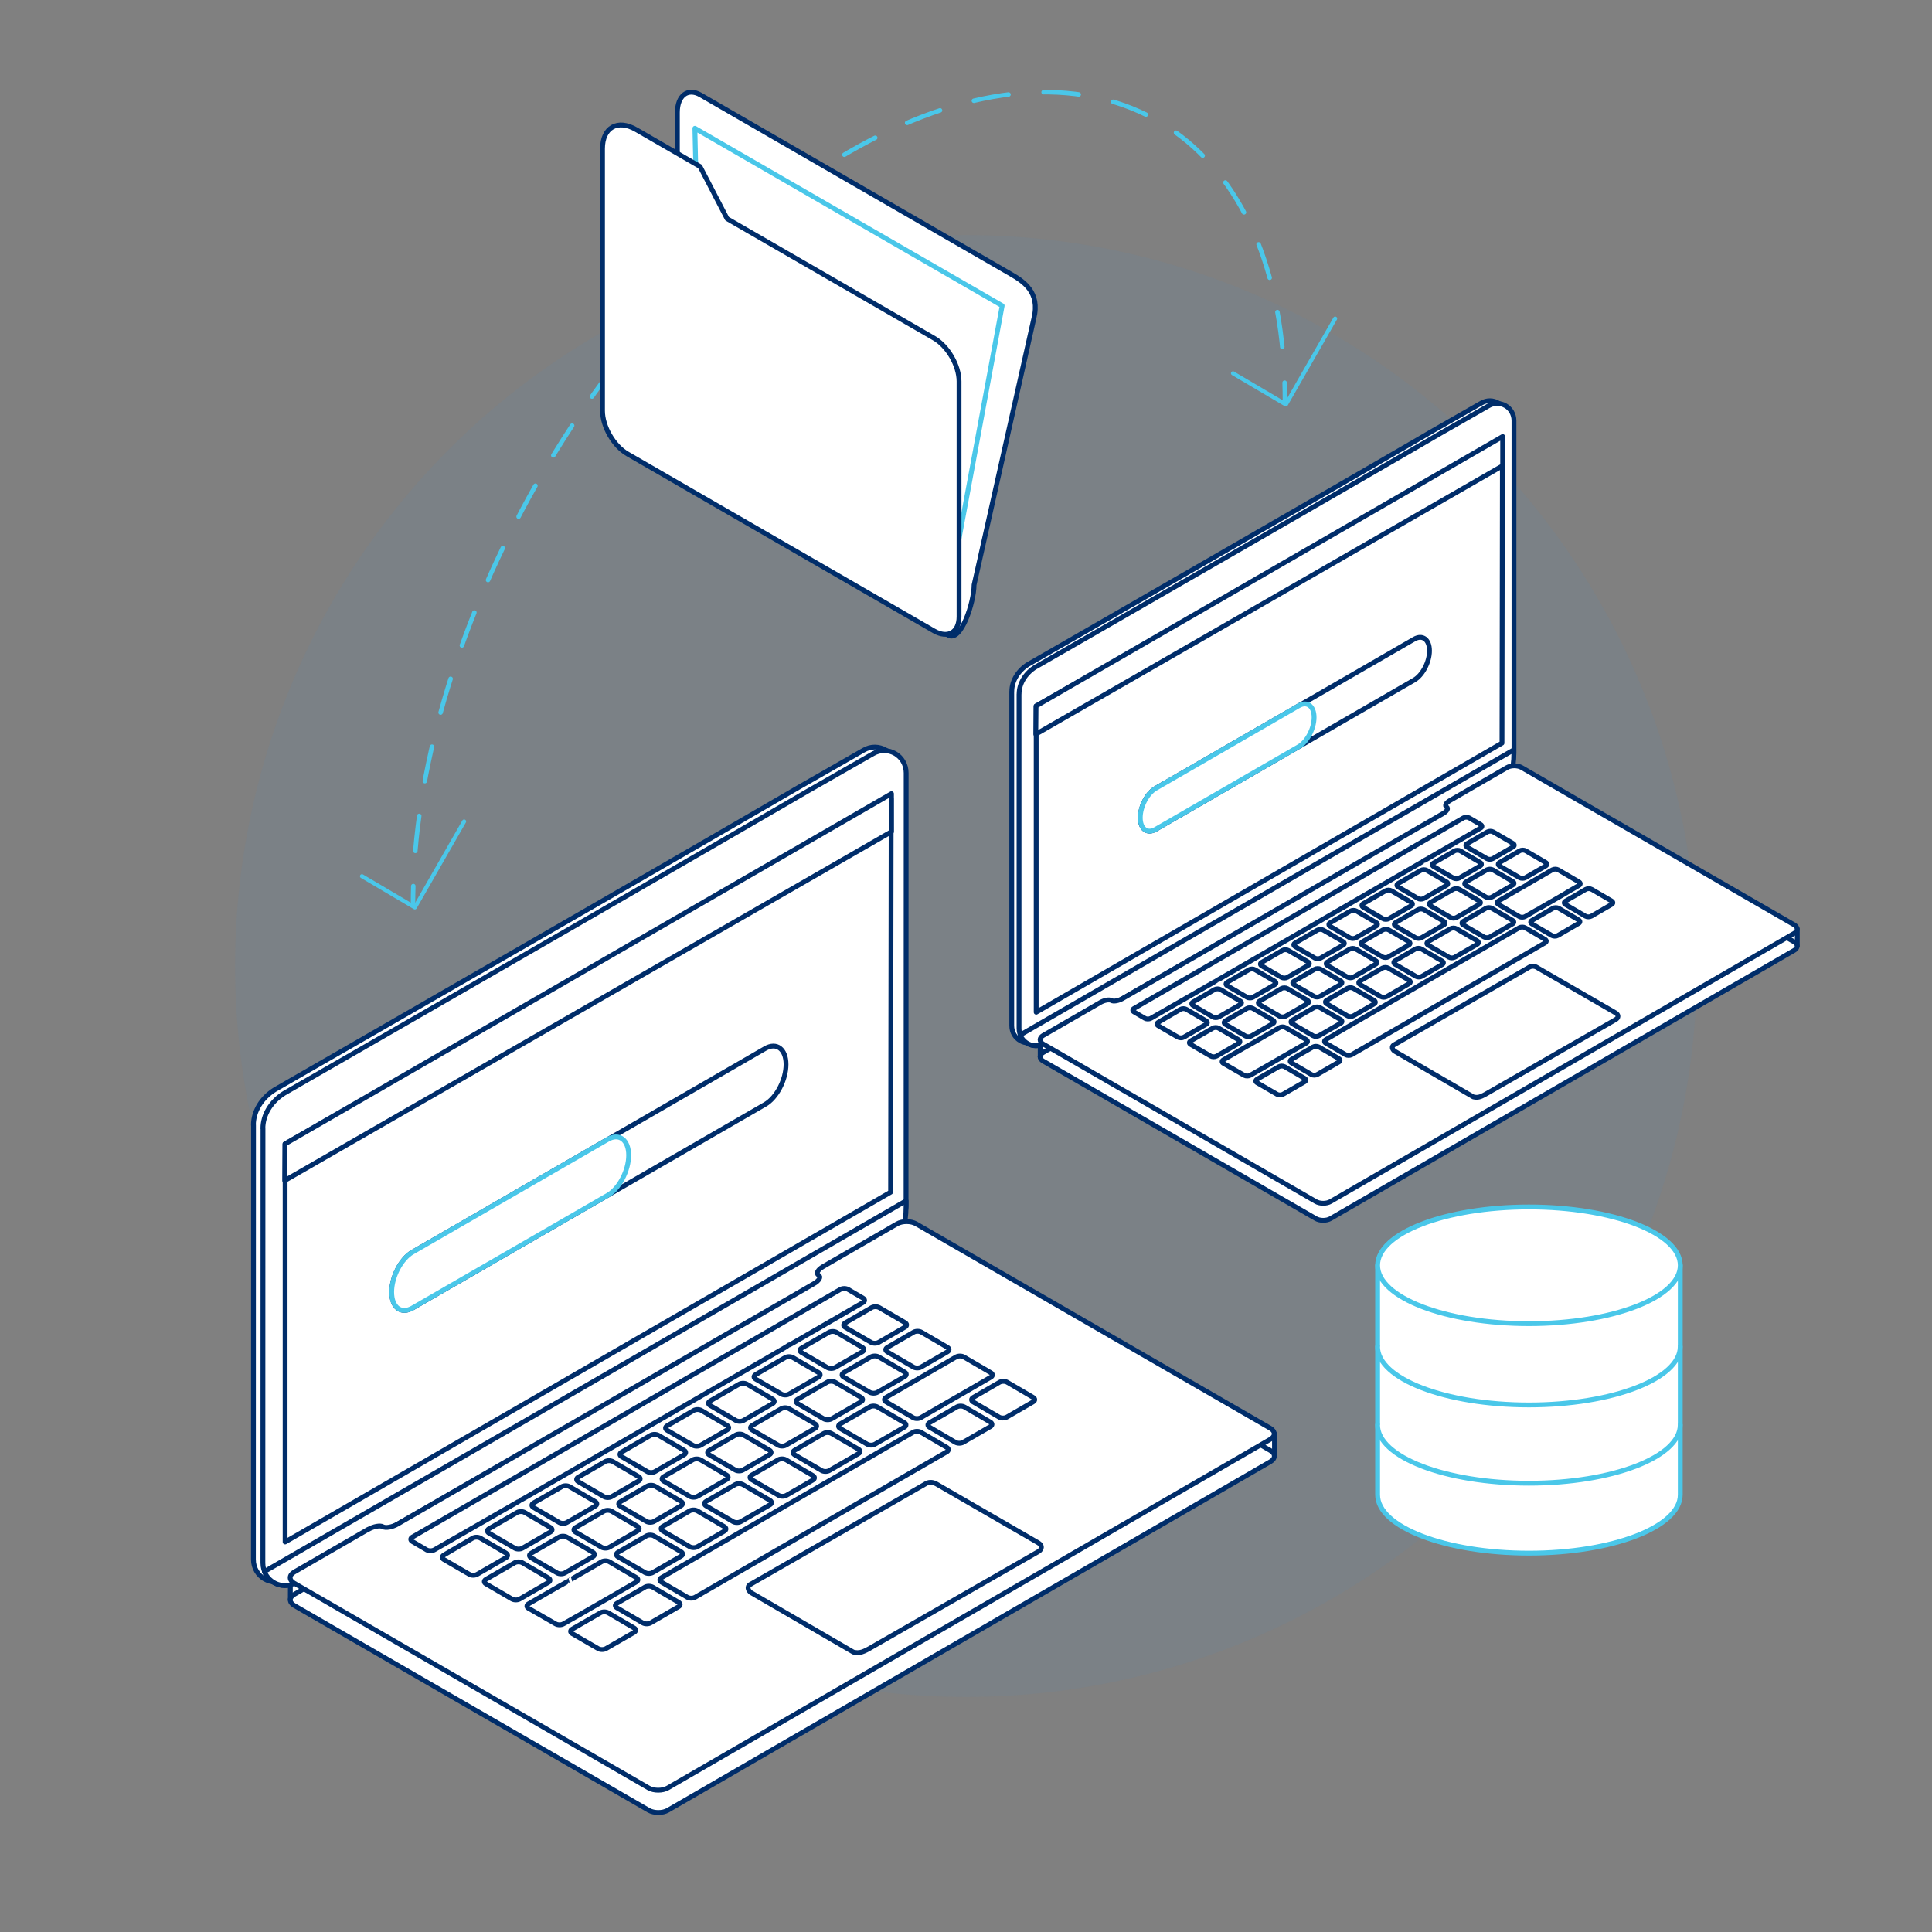 <?xml version="1.0" encoding="UTF-8"?><svg id="Layer_1" xmlns="http://www.w3.org/2000/svg" viewBox="0 0 400 400"><rect x="0" y="0" width="400" height="400" fill="#808080" stroke="none"/><defs><style>.cls-1{fill:#2195f2;opacity:.05;}.cls-2,.cls-3,.cls-4,.cls-5,.cls-6,.cls-7{stroke-linecap:round;stroke-linejoin:round;}.cls-2,.cls-3,.cls-8{fill:#fff;}.cls-2,.cls-5,.cls-6,.cls-7{stroke:#4ac7e9;}.cls-3,.cls-4{stroke:#002d6a;}.cls-4,.cls-5,.cls-6,.cls-7{fill:none;}.cls-5,.cls-6{stroke-width:.93px;}.cls-6{stroke-dasharray:0 0 7.29 7.29;}.cls-7{stroke-width:.84px;}</style></defs><circle class="cls-1" cx="200" cy="200" r="151.33"/><path class="cls-3" d="m52.47,232.92c0-2.85,1.68-5.6,4.4-7.3.03-.02.07-.04.1-.06,1.04-.6,2.08-1.2,3.12-1.8,2.32-1.34,4.64-2.67,6.97-4.01,3.36-1.93,6.72-3.87,10.08-5.8,4.15-2.39,8.3-4.78,12.45-7.17,4.7-2.7,9.39-5.41,14.09-8.12,5-2.88,9.99-5.76,14.99-8.64,5.05-2.91,10.1-5.83,15.15-8.75,4.86-2.81,9.72-5.62,14.58-8.43,4.42-2.56,8.85-5.12,13.27-7.69,1.22-.71,2.44-1.42,3.66-2.13h0s.14-.08.14-.08c.15-.08.29-.17.44-.25h0s12.89-7.37,12.89-7.37c3.04-1.8,6.85.38,6.85,3.99l-.02,89.4c0,2.84-1.67,5.57-4.37,7.26-.03.02-.07.04-.1.06-1.03.59-2.07,1.19-3.1,1.78-2.31,1.33-4.62,2.66-6.92,3.98-1.74,1-3.48,2.01-5.23,3.01v.97s-106.55,61.11-106.55,61.11c-3.06,1.81-6.89-.38-6.89-4.01l.02-89.96Z"/><path class="cls-8" d="m54.43,233.65c0-2.85,1.68-5.6,4.4-7.3.03-.02.07-.04.1-.06,1.04-.6,2.08-1.2,3.12-1.8,2.32-1.34,4.64-2.67,6.97-4.01,3.36-1.93,6.72-3.87,10.08-5.8,4.15-2.39,8.3-4.78,12.45-7.17,4.7-2.7,9.39-5.41,14.09-8.12,5-2.88,9.99-5.76,14.99-8.64,5.05-2.91,10.1-5.83,15.15-8.75,4.86-2.81,9.72-5.62,14.58-8.43,4.42-2.56,8.85-5.12,13.27-7.69,1.22-.71,2.44-1.42,3.66-2.13h0s.14-.08.14-.08c.15-.08.29-.17.44-.25h0s12.89-7.37,12.89-7.37c3.04-1.8,6.85.38,6.85,3.99l-.02,89.4c0,2.84-1.67,5.57-4.37,7.26-.03.02-.07.04-.1.06-1.03.59-2.07,1.19-3.1,1.78-2.31,1.33-4.62,2.66-6.92,3.98-1.74,1-3.48,2.01-5.23,3.01v.97s-106.55,61.11-106.55,61.11c-3.06,1.81-6.89-.38-6.89-4.01l.02-89.96Z"/><path class="cls-4" d="m54.43,233.65c0-2.85,1.68-5.6,4.4-7.3.03-.02.07-.04.1-.06,1.04-.6,2.08-1.2,3.12-1.8,2.32-1.34,4.64-2.67,6.97-4.01,3.36-1.93,6.72-3.87,10.08-5.8,4.15-2.39,8.3-4.78,12.45-7.17,4.7-2.7,9.39-5.41,14.09-8.12,5-2.88,9.99-5.76,14.99-8.64,5.05-2.91,10.1-5.83,15.15-8.75,4.86-2.81,9.72-5.62,14.58-8.43,4.42-2.56,8.85-5.12,13.27-7.69,1.22-.71,2.44-1.42,3.66-2.13h0s.14-.08.14-.08c.15-.08.29-.17.44-.25h0s12.89-7.37,12.89-7.37c3.04-1.8,6.85.38,6.85,3.99l-.02,89.4c0,2.84-1.67,5.57-4.37,7.26-.03.02-.07.04-.1.06-1.03.59-2.07,1.19-3.1,1.78-2.31,1.33-4.62,2.66-6.92,3.98-1.74,1-3.48,2.01-5.23,3.01v.97s-106.55,61.11-106.55,61.11c-3.06,1.81-6.89-.38-6.89-4.01l.02-89.96Z"/><polygon class="cls-8" points="60.11 331.23 60.12 326.56 64.79 328.13 63.06 330.83 60.11 331.23"/><polygon class="cls-4" points="60.11 331.23 60.12 326.56 64.79 328.13 63.06 330.83 60.11 331.23"/><polygon class="cls-3" points="263.87 301.42 263.87 296.83 259.27 296.83 261.57 302.34 263.87 301.42"/><polygon class="cls-8" points="184.39 246.83 184.51 165.38 59.03 236.84 59.03 319.25 184.39 246.83"/><polygon class="cls-4" points="184.39 246.83 184.51 165.38 59.03 236.84 59.03 319.25 184.39 246.83"/><path class="cls-3" d="m185.29,256.51l-123.99,71.11c-2.53,1.5-5.57.26-6.56-2.25l132.85-76.75v1.21c0,3.84-.87,5.81-2.29,6.68Z"/><polygon class="cls-3" points="58.99 236.84 184.57 164.32 184.58 172.19 58.94 244.43 58.99 236.84"/><path class="cls-8" d="m263.02,300.32c1.09.63,1.09,1.67,0,2.3l-124.74,72.17c-1.09.63-2.88.63-3.98,0l-73.38-42.39c-1.09-.63-1.09-1.67,0-2.3l124.81-72.09c1.09-.63,2.89-.63,3.98,0l73.31,42.31Z"/><path class="cls-4" d="m263.02,300.32c1.09.63,1.09,1.67,0,2.3l-124.74,72.17c-1.09.63-2.88.63-3.98,0l-73.38-42.39c-1.09-.63-1.09-1.67,0-2.3l124.81-72.09c1.09-.63,2.89-.63,3.98,0l73.31,42.31Z"/><path class="cls-8" d="m76.25,316.64c1.09-.63,2.46-.88,3.03-.55s1.94.08,3.03-.55l86.22-49.78c1.09-.63,1.52-1.42.94-1.76s-.16-1.13.93-1.76l15.31-8.85c1.09-.63,2.89-.63,3.98,0l73.31,42.31c1.09.63,1.09,1.67,0,2.3l-124.74,72.17c-1.09.63-2.88.63-3.98,0l-73.38-42.39c-1.09-.63-1.09-1.67,0-2.3l15.34-8.86Z"/><path class="cls-4" d="m76.25,316.64c1.09-.63,2.46-.88,3.03-.55s1.94.08,3.03-.55l86.22-49.78c1.09-.63,1.52-1.42.94-1.76s-.16-1.13.93-1.76l15.31-8.85c1.09-.63,2.89-.63,3.98,0l73.31,42.31c1.09.63,1.09,1.67,0,2.3l-124.74,72.17c-1.09.63-2.88.63-3.98,0l-73.38-42.39c-1.09-.63-1.09-1.67,0-2.3l15.34-8.86Z"/><path class="cls-3" d="m193.81,307.2l21.15,12.22c.87.51.87,1.32,0,1.83l-35.13,20.15c-1.38.76-2.09.9-3.15.65l-21.23-12.34c-.62-.49-.8-1.22-.2-1.62l36.32-20.85c.52-.38,1.43-.51,2.24-.03Z"/><path class="cls-8" d="m178.27,289.31c.44.25.44.67,0,.92l-6.12,3.53c-.44.25-1.15.25-1.59,0l-5.4-3.15c-.44-.25-.44-.67,0-.92l6.12-3.53c.44-.25,1.15-.25,1.59,0l5.4,3.15Z"/><path class="cls-4" d="m178.27,289.31c.44.25.44.67,0,.92l-6.12,3.53c-.44.25-1.15.25-1.59,0l-5.4-3.15c-.44-.25-.44-.67,0-.92l6.12-3.53c.44-.25,1.15-.25,1.59,0l5.4,3.15Z"/><path class="cls-8" d="m187.31,284.08c.44.25.44.67,0,.92l-5.65,3.26c-.44.25-1.15.25-1.59,0l-5.4-3.15c-.44-.25-.44-.67,0-.92l5.65-3.26c.44-.25,1.15-.25,1.59,0l5.4,3.15Z"/><path class="cls-4" d="m187.31,284.08c.44.25.44.67,0,.92l-5.65,3.26c-.44.25-1.15.25-1.59,0l-5.4-3.15c-.44-.25-.44-.67,0-.92l5.65-3.26c.44-.25,1.15-.25,1.59,0l5.4,3.15Z"/><path class="cls-8" d="m183.71,279.89c-.44-.25-.44-.67,0-.92l5.46-3.16c.44-.25,1.15-.25,1.59,0l5.4,3.15c.44.25.44.67,0,.92l-5.46,3.16c-.44.25-1.15.25-1.59,0l-5.4-3.15Z"/><path class="cls-4" d="m183.71,279.89c-.44-.25-.44-.67,0-.92l5.46-3.16c.44-.25,1.15-.25,1.59,0l5.4,3.15c.44.25.44.67,0,.92l-5.46,3.16c-.44.25-1.15.25-1.59,0l-5.4-3.15Z"/><path class="cls-8" d="m168.75,294.8c.44.25.44.67,0,.92l-6.04,3.49c-.44.25-1.15.25-1.59,0l-5.4-3.15c-.44-.25-.44-.67,0-.92l6.04-3.49c.44-.25,1.15-.25,1.59,0l5.4,3.15Z"/><path class="cls-4" d="m168.75,294.8c.44.25.44.67,0,.92l-6.04,3.49c-.44.25-1.15.25-1.59,0l-5.4-3.15c-.44-.25-.44-.67,0-.92l6.04-3.49c.44-.25,1.15-.25,1.59,0l5.4,3.15Z"/><path class="cls-8" d="m159.32,300.25c.44.25.44.67,0,.92l-5.5,3.18c-.44.25-1.15.25-1.59,0l-5.4-3.15c-.44-.25-.44-.67,0-.92l5.5-3.18c.44-.25,1.15-.25,1.59,0l5.4,3.15Z"/><path class="cls-4" d="m159.32,300.25c.44.25.44.67,0,.92l-5.5,3.18c-.44.25-1.15.25-1.59,0l-5.4-3.15c-.44-.25-.44-.67,0-.92l5.5-3.18c.44-.25,1.15-.25,1.59,0l5.4,3.15Z"/><path class="cls-8" d="m198.09,291.3c.44-.25,1.15-.25,1.59,0l5.37,3.14c.44.25.44.67,0,.92l-5.65,3.26c-.44.25-1.15.25-1.59,0l-5.37-3.14c-.44-.25-.44-.67,0-.92l5.65-3.26Z"/><path class="cls-4" d="m198.09,291.3c.44-.25,1.15-.25,1.59,0l5.37,3.14c.44.25.44.67,0,.92l-5.65,3.26c-.44.25-1.15.25-1.59,0l-5.37-3.14c-.44-.25-.44-.67,0-.92l5.65-3.26Z"/><path class="cls-8" d="m164.51,301.19c-.44-.25-.44-.67,0-.92l6.04-3.49c.44-.25,1.15-.25,1.59,0l5.6,3.27c.44.25.44.67,0,.92l-6.04,3.49c-.44.25-1.15.25-1.59,0l-5.6-3.27Z"/><path class="cls-4" d="m164.51,301.19c-.44-.25-.44-.67,0-.92l6.04-3.49c.44-.25,1.15-.25,1.59,0l5.6,3.27c.44.25.44.67,0,.92l-6.04,3.49c-.44.25-1.15.25-1.59,0l-5.6-3.27Z"/><path class="cls-8" d="m128.42,311.84c-.44-.25-.44-.67,0-.92l5.58-3.23c.44-.25,1.15-.25,1.59,0l5.4,3.15c.44.25.44.67,0,.92l-5.58,3.23c-.44.25-1.15.25-1.59,0l-5.4-3.15Z"/><path class="cls-4" d="m128.42,311.84c-.44-.25-.44-.67,0-.92l5.58-3.23c.44-.25,1.15-.25,1.59,0l5.4,3.15c.44.25.44.67,0,.92l-5.58,3.23c-.44.25-1.15.25-1.59,0l-5.4-3.15Z"/><path class="cls-8" d="m119.15,317.19c-.44-.25-.44-.67,0-.92l5.87-3.39c.44-.25,1.15-.25,1.59,0l5.4,3.15c.44.25.44.67,0,.92l-5.87,3.39c-.44.25-1.15.25-1.59,0l-5.4-3.15Z"/><path class="cls-4" d="m119.15,317.19c-.44-.25-.44-.67,0-.92l5.87-3.39c.44-.25,1.15-.25,1.59,0l5.4,3.15c.44.25.44.67,0,.92l-5.87,3.39c-.44.25-1.15.25-1.59,0l-5.4-3.15Z"/><path class="cls-8" d="m109.95,322.51c-.44-.25-.44-.67,0-.92l5.81-3.36c.44-.25,1.15-.25,1.59,0l5.4,3.15c.44.25.44.67,0,.92l-5.81,3.36c-.44.25-1.15.25-1.59,0l-5.4-3.15Z"/><path class="cls-4" d="m109.95,322.51c-.44-.25-.44-.67,0-.92l5.81-3.36c.44-.25,1.15-.25,1.59,0l5.4,3.15c.44.25.44.67,0,.92l-5.81,3.36c-.44.25-1.15.25-1.59,0l-5.4-3.15Z"/><path class="cls-8" d="m181.13,299.01c-.44.25-1.15.25-1.59,0l-5.6-3.27c-.44-.25-.44-.67,0-.92l6.12-3.53c.44-.25,1.15-.25,1.59,0l5.6,3.27c.44.25.44.67,0,.92l-6.12,3.53Z"/><path class="cls-4" d="m181.13,299.01c-.44.25-1.15.25-1.59,0l-5.6-3.27c-.44-.25-.44-.67,0-.92l6.12-3.53c.44-.25,1.15-.25,1.59,0l5.6,3.27c.44.25.44.67,0,.92l-6.12,3.53Z"/><path class="cls-8" d="m137.2,316.96c-.44-.25-.44-.67,0-.92l5.58-3.23c.44-.25,1.15-.25,1.59,0l5.6,3.27c.44.25.44.67,0,.92l-5.58,3.23c-.44.25-1.15.25-1.59,0l-5.6-3.27Z"/><path class="cls-4" d="m137.2,316.96c-.44-.25-.44-.67,0-.92l5.58-3.23c.44-.25,1.15-.25,1.59,0l5.6,3.27c.44.25.44.67,0,.92l-5.58,3.23c-.44.25-1.15.25-1.59,0l-5.6-3.27Z"/><path class="cls-8" d="m155.61,306.33c-.44-.25-.44-.67,0-.92l5.5-3.18c.44-.25,1.15-.25,1.59,0l5.6,3.27c.44.25.44.67,0,.92l-5.5,3.18c-.44.25-1.15.25-1.59,0l-5.6-3.27Z"/><path class="cls-4" d="m155.61,306.33c-.44-.25-.44-.67,0-.92l5.5-3.18c.44-.25,1.15-.25,1.59,0l5.6,3.27c.44.25.44.67,0,.92l-5.5,3.18c-.44.25-1.15.25-1.59,0l-5.6-3.27Z"/><path class="cls-8" d="m127.94,322.31c-.44-.25-.44-.67,0-.92l5.87-3.39c.44-.25,1.15-.25,1.59,0l5.6,3.27c.44.25.44.67,0,.92l-5.87,3.39c-.44.25-1.15.25-1.59,0l-5.6-3.27Z"/><path class="cls-4" d="m127.94,322.31c-.44-.25-.44-.67,0-.92l5.87-3.39c.44-.25,1.15-.25,1.59,0l5.6,3.27c.44.25.44.67,0,.92l-5.87,3.39c-.44.25-1.15.25-1.59,0l-5.6-3.27Z"/><path class="cls-8" d="m146.18,311.77c-.44-.25-.44-.67,0-.92l6.04-3.49c.44-.25,1.15-.25,1.59,0l5.6,3.27c.44.25.44.67,0,.92l-6.04,3.49c-.44.25-1.15.25-1.59,0l-5.6-3.27Z"/><path class="cls-4" d="m146.18,311.77c-.44-.25-.44-.67,0-.92l6.04-3.49c.44-.25,1.15-.25,1.59,0l5.6,3.27c.44.25.44.67,0,.92l-6.04,3.49c-.44.25-1.15.25-1.59,0l-5.6-3.27Z"/><path class="cls-8" d="m150.43,305.39c.44.25.44.67,0,.92l-6.04,3.49c-.44.25-1.15.25-1.59,0l-5.4-3.15c-.44-.25-.44-.67,0-.92l6.04-3.49c.44-.25,1.15-.25,1.59,0l5.4,3.15Z"/><path class="cls-4" d="m150.43,305.39c.44.25.44.67,0,.92l-6.04,3.49c-.44.25-1.15.25-1.59,0l-5.4-3.15c-.44-.25-.44-.67,0-.92l6.04-3.49c.44-.25,1.15-.25,1.59,0l5.4,3.15Z"/><path class="cls-8" d="m169.48,284.18c.44.25.44.67,0,.92l-6.12,3.53c-.44.25-1.15.25-1.59,0l-5.33-3.11c-.44-.25-.44-.67,0-.92l6.12-3.53c.44-.25,1.15-.25,1.59,0l5.33,3.11Z"/><path class="cls-4" d="m169.48,284.18c.44.25.44.67,0,.92l-6.12,3.53c-.44.25-1.15.25-1.59,0l-5.33-3.11c-.44-.25-.44-.67,0-.92l6.12-3.53c.44-.25,1.15-.25,1.59,0l5.33,3.11Z"/><path class="cls-8" d="m159.97,289.68c.44.25.44.67,0,.92l-6.04,3.49c-.44.25-1.15.25-1.59,0l-5.33-3.11c-.44-.25-.44-.67,0-.92l6.04-3.49c.44-.25,1.15-.25,1.59,0l5.33,3.11Z"/><path class="cls-4" d="m159.97,289.68c.44.25.44.67,0,.92l-6.04,3.49c-.44.25-1.15.25-1.59,0l-5.33-3.11c-.44-.25-.44-.67,0-.92l6.04-3.49c.44-.25,1.15-.25,1.59,0l5.33,3.11Z"/><path class="cls-8" d="m178.53,278.96c.44.25.44.67,0,.92l-5.65,3.26c-.44.25-1.15.25-1.59,0l-5.33-3.11c-.44-.25-.44-.67,0-.92l5.65-3.26c.44-.25,1.15-.25,1.59,0l5.33,3.11Z"/><path class="cls-4" d="m178.53,278.96c.44.25.44.67,0,.92l-5.65,3.26c-.44.25-1.15.25-1.59,0l-5.33-3.11c-.44-.25-.44-.67,0-.92l5.65-3.26c.44-.25,1.15-.25,1.59,0l5.33,3.11Z"/><path class="cls-8" d="m150.54,295.13c.44.25.44.67,0,.92l-5.5,3.18c-.44.25-1.15.25-1.59,0l-5.33-3.11c-.44-.25-.44-.67,0-.92l5.5-3.18c.44-.25,1.15-.25,1.59,0l5.33,3.11Z"/><path class="cls-4" d="m150.54,295.13c.44.25.44.67,0,.92l-5.5,3.18c-.44.25-1.15.25-1.59,0l-5.33-3.11c-.44-.25-.44-.67,0-.92l5.5-3.18c.44-.25,1.15-.25,1.59,0l5.33,3.11Z"/><path class="cls-8" d="m141.64,300.27c.44.25.44.67,0,.92l-6.04,3.49c-.44.25-1.15.25-1.59,0l-5.33-3.11c-.44-.25-.44-.67,0-.92l6.04-3.49c.44-.25,1.15-.25,1.59,0l5.33,3.11Z"/><path class="cls-4" d="m141.64,300.27c.44.25.44.67,0,.92l-6.04,3.49c-.44.25-1.15.25-1.59,0l-5.33-3.11c-.44-.25-.44-.67,0-.92l6.04-3.49c.44-.25,1.15-.25,1.59,0l5.33,3.11Z"/><path class="cls-8" d="m132.21,305.71c.44.25.44.67,0,.92l-5.58,3.23c-.44.25-1.15.25-1.59,0l-5.33-3.11c-.44-.25-.44-.67,0-.92l5.58-3.23c.44-.25,1.15-.25,1.59,0l5.33,3.11Z"/><path class="cls-4" d="m132.21,305.71c.44.25.44.67,0,.92l-5.58,3.23c-.44.25-1.15.25-1.59,0l-5.33-3.11c-.44-.25-.44-.67,0-.92l5.58-3.23c.44-.25,1.15-.25,1.59,0l5.33,3.11Z"/><path class="cls-8" d="m131.28,337.05c.44.25.44.67,0,.92l-5.84,3.36c-.44.25-1.15.25-1.59,0l-5.39-3.12c-.44-.25-.44-.67,0-.92l5.86-3.38c.44-.25,1.15-.25,1.59,0l5.37,3.14Z"/><path class="cls-4" d="m131.28,337.05c.44.25.44.67,0,.92l-5.84,3.36c-.44.25-1.15.25-1.59,0l-5.39-3.12c-.44-.25-.44-.67,0-.92l5.86-3.38c.44-.25,1.15-.25,1.59,0l5.37,3.14Z"/><path class="cls-8" d="m174,266.96c.44-.25,1.15-.25,1.59,0l3.08,1.8c.44.25.44.67,0,.92l-14.51,8.38c-.44.25-.82.44-.86.42s-.09.01-.13.07-.42.32-.86.57l-53.67,31.01c-.44.25-.81.45-.83.44s-.04,0-.06.04-.39.26-.83.51l-17.01,9.76c-.44.25-1.15.25-1.59,0l-2.95-1.73c-.44-.26-.44-.67,0-.92l88.62-51.27Z"/><path class="cls-4" d="m174,266.96c.44-.25,1.15-.25,1.59,0l3.08,1.8c.44.25.44.67,0,.92l-14.51,8.38c-.44.25-.82.44-.86.42s-.09.01-.13.07-.42.32-.86.57l-53.67,31.01c-.44.25-.81.45-.83.44s-.04,0-.06.04-.39.26-.83.51l-17.01,9.76c-.44.25-1.15.25-1.59,0l-2.95-1.73c-.44-.26-.44-.67,0-.92l88.62-51.27Z"/><path class="cls-8" d="m175,274.81c-.44-.25-.44-.67,0-.92l5.46-3.16c.44-.25,1.15-.25,1.59,0l5.33,3.11c.44.25.44.67,0,.92l-5.46,3.16c-.44.25-1.15.25-1.59,0l-5.33-3.11Z"/><path class="cls-4" d="m175,274.81c-.44-.25-.44-.67,0-.92l5.46-3.16c.44-.25,1.15-.25,1.59,0l5.33,3.11c.44.25.44.67,0,.92l-5.46,3.16c-.44.25-1.15.25-1.59,0l-5.33-3.11Z"/><path class="cls-8" d="m206.94,286.18c.44-.25,1.15-.25,1.59,0l5.37,3.14c.44.25.44.67,0,.92l-5.46,3.16c-.44.25-1.15.25-1.59,0l-5.37-3.14c-.44-.25-.44-.67,0-.92l5.46-3.16Z"/><path class="cls-4" d="m206.94,286.18c.44-.25,1.15-.25,1.59,0l5.37,3.14c.44.25.44.67,0,.92l-5.46,3.16c-.44.25-1.15.25-1.59,0l-5.37-3.14c-.44-.25-.44-.67,0-.92l5.46-3.16Z"/><path class="cls-8" d="m133.53,328.59c.44-.25,1.15-.25,1.59,0l5.37,3.14c.44.25.44.67,0,.92l-5.81,3.36c-.44.25-1.15.25-1.59,0l-5.37-3.14c-.44-.25-.44-.67,0-.92l5.81-3.36Z"/><path class="cls-4" d="m133.53,328.59c.44-.25,1.15-.25,1.59,0l5.37,3.14c.44.25.44.67,0,.92l-5.81,3.36c-.44.25-1.15.25-1.59,0l-5.37-3.14c-.44-.25-.44-.67,0-.92l5.81-3.36Z"/><path class="cls-8" d="m139.26,325.28c.44-.25.86-.5.94-.54s.5-.29.94-.54l1.66-.96c.44-.25,1.15-.67,1.59-.92l13.85-8c.44-.25,1.15-.67,1.59-.92l1.38-.8c.44-.25,1.15-.67,1.59-.92l9.11-5.26c.44-.25,1.08-.62,1.43-.82s.99-.57,1.43-.82l6.58-3.8c.44-.25,1.15-.67,1.59-.92l6.12-3.53c.44-.25,1.15-.25,1.59,0l5.37,3.14c.44.25.44.67,0,.92l-1.89,1.09c-.44.25-1.15.67-1.59.92l-4.44,2.56c-.44.25-1.15.67-1.59.92l-6.04,3.49c-.44.25-1.15.67-1.59.92l-9.11,5.26c-.44.25-1.15.67-1.59.92l-6.04,3.49c-.44.25-1.15.67-1.59.92l-9.19,5.31c-.44.25-1.15.67-1.59.92l-5.87,3.39c-.44.25-1.15.25-1.59,0l-5.37-3.14c-.44-.25-.44-.67,0-.92l2.34-1.35Z"/><path class="cls-4" d="m139.26,325.28c.44-.25.86-.5.94-.54s.5-.29.94-.54l1.66-.96c.44-.25,1.15-.67,1.59-.92l13.85-8c.44-.25,1.15-.67,1.59-.92l1.38-.8c.44-.25,1.15-.67,1.59-.92l9.11-5.26c.44-.25,1.08-.62,1.43-.82s.99-.57,1.43-.82l6.58-3.8c.44-.25,1.15-.67,1.59-.92l6.12-3.53c.44-.25,1.15-.25,1.59,0l5.37,3.14c.44.25.44.67,0,.92l-1.89,1.09c-.44.25-1.15.67-1.59.92l-4.44,2.56c-.44.25-1.15.67-1.59.92l-6.04,3.49c-.44.25-1.15.67-1.59.92l-9.11,5.26c-.44.25-1.15.67-1.59.92l-6.04,3.49c-.44.25-1.15.67-1.59.92l-9.19,5.31c-.44.25-1.15.67-1.59.92l-5.87,3.39c-.44.25-1.15.25-1.59,0l-5.37-3.14c-.44-.25-.44-.67,0-.92l2.34-1.35Z"/><path class="cls-8" d="m123.24,310.9c.44.25.44.67,0,.92l-5.87,3.39c-.44.25-1.15.25-1.59,0l-5.33-3.11c-.44-.25-.44-.67,0-.92l5.87-3.39c.44-.25,1.15-.25,1.59,0l5.33,3.11Z"/><path class="cls-4" d="m123.24,310.9c.44.25.44.67,0,.92l-5.87,3.39c-.44.25-1.15.25-1.59,0l-5.33-3.11c-.44-.25-.44-.67,0-.92l5.87-3.39c.44-.25,1.15-.25,1.59,0l5.33,3.11Z"/><path class="cls-8" d="m113.54,326.7c.44.25.44.67,0,.92l-5.95,3.44c-.44.25-1.15.25-1.59,0l-5.4-3.15c-.44-.25-.44-.67,0-.92l5.96-3.44c.44-.25,1.15-.25,1.59,0l5.4,3.15Z"/><path class="cls-4" d="m113.54,326.7c.44.25.44.67,0,.92l-5.95,3.44c-.44.25-1.15.25-1.59,0l-5.4-3.15c-.44-.25-.44-.67,0-.92l5.96-3.44c.44-.25,1.15-.25,1.59,0l5.4,3.15Z"/><path class="cls-8" d="m104.76,321.57c.44.25.44.67,0,.92l-5.99,3.46c-.44.25-1.15.25-1.59,0l-5.28-3.07c-.44-.25-.44-.67,0-.93l5.96-3.5c.44-.26,1.15-.26,1.59,0l5.33,3.11Z"/><path class="cls-4" d="m104.76,321.57c.44.25.44.67,0,.92l-5.99,3.46c-.44.25-1.15.25-1.59,0l-5.28-3.07c-.44-.25-.44-.67,0-.93l5.96-3.5c.44-.26,1.15-.26,1.59,0l5.33,3.11Z"/><path class="cls-8" d="m116.14,328.21s.36-.21.8-.46l.21-.12c.44-.25.8-.46.79-.46s.12-.07.27-.16.63-.36,1.06-.62l.08-.05c.44-.25.8-.46.8-.46s.36-.21.8-.46l3.6-2.08c.44-.25,1.15-.25,1.59,0l5.6,3.27c.44.25.44.67,0,.92l-3.59,2.07c-.44.25-.79.46-.79.46s-.36.21-.79.46l-5.95,3.43c-.44.25-.8.46-.8.46s-.36.2-.8.45l-2.38,1.35c-.44.25-1.16.25-1.6,0l-5.62-3.23c-.44-.25-.44-.67,0-.92l5.92-3.41c.44-.25.8-.46.8-.46Z"/><path class="cls-4" d="m116.14,328.21s.36-.21.8-.46l.21-.12c.44-.25.8-.46.79-.46s.12-.07.27-.16.63-.36,1.06-.62l.08-.05c.44-.25.8-.46.8-.46s.36-.21.8-.46l3.6-2.08c.44-.25,1.15-.25,1.59,0l5.6,3.27c.44.25.44.67,0,.92l-3.59,2.07c-.44.25-.79.46-.79.46s-.36.21-.79.46l-5.95,3.43c-.44.25-.8.46-.8.46s-.36.2-.8.45l-2.38,1.35c-.44.25-1.16.25-1.6,0l-5.62-3.23c-.44-.25-.44-.67,0-.92l5.92-3.41c.44-.25.8-.46.8-.46Z"/><path class="cls-8" d="m101.24,317.42c-.44-.25-.44-.67,0-.92l5.81-3.36c.44-.25,1.15-.25,1.59,0l5.33,3.11c.44.25.44.67,0,.92l-5.81,3.36c-.44.25-1.15.25-1.59,0l-5.33-3.11Z"/><path class="cls-4" d="m101.24,317.42c-.44-.25-.44-.67,0-.92l5.81-3.36c.44-.25,1.15-.25,1.59,0l5.33,3.11c.44.25.44.67,0,.92l-5.81,3.36c-.44.25-1.15.25-1.59,0l-5.33-3.11Z"/><path class="cls-8" d="m201.73,287.11s-.35.21-.79.46l-5.95,3.43c-.44.25-.8.46-.8.46s-.36.2-.8.46l-2.75,1.59c-.44.25-1.15.25-1.59,0l-5.6-3.27c-.44-.25-.44-.67,0-.92l5.65-3.26c.44-.25.8-.46.8-.46s.36-.2.8-.46l.21-.12c.44-.25.79-.46.79-.46s.35-.21.79-.46l5.46-3.16c.44-.25,1.15-.25,1.59,0l5.6,3.27c.44.25.44.67,0,.92l-2.62,1.52c-.44.25-.79.46-.79.46Z"/><path class="cls-4" d="m201.73,287.11s-.35.21-.79.46l-5.95,3.43c-.44.25-.8.46-.8.46s-.36.2-.8.46l-2.75,1.59c-.44.25-1.15.25-1.59,0l-5.6-3.27c-.44-.25-.44-.67,0-.92l5.65-3.26c.44-.25.8-.46.8-.46s.36-.2.8-.46l.21-.12c.44-.25.79-.46.79-.46s.35-.21.79-.46l5.46-3.16c.44-.25,1.15-.25,1.59,0l5.6,3.27c.44.25.44.67,0,.92l-2.62,1.52c-.44.25-.79.46-.79.46Z"/><path class="cls-3" d="m209.48,143.16c0-2.2,1.29-4.31,3.38-5.62.02-.02.05-.03.08-.04.8-.46,1.6-.92,2.4-1.38,1.79-1.03,3.57-2.06,5.36-3.08,2.58-1.49,5.17-2.97,7.75-4.46,3.19-1.84,6.38-3.68,9.58-5.52,3.61-2.08,7.22-4.16,10.84-6.24,3.84-2.22,7.69-4.43,11.53-6.65,3.89-2.24,7.77-4.48,11.66-6.73,3.74-2.16,7.48-4.32,11.22-6.48,3.4-1.97,6.81-3.94,10.21-5.92.94-.54,1.88-1.09,2.81-1.64h0s.11-.06.11-.06c.11-.07.22-.13.34-.2h0s9.92-5.67,9.92-5.67c2.34-1.39,5.27.29,5.27,3.07v68.78c-.02,2.18-1.3,4.28-3.38,5.58-.02.02-.05.03-.08.04-.8.46-1.59.92-2.39,1.37-1.78,1.02-3.55,2.04-5.33,3.07-1.34.77-2.68,1.54-4.02,2.31v.74s-81.97,47.01-81.97,47.01c-2.35,1.39-5.3-.29-5.3-3.09v-69.2Z"/><path class="cls-8" d="m210.99,143.72c0-2.2,1.29-4.31,3.38-5.62.02-.02.05-.03.08-.04.8-.46,1.6-.92,2.4-1.38,1.79-1.03,3.57-2.06,5.36-3.08,2.58-1.49,5.17-2.97,7.75-4.46,3.19-1.84,6.38-3.68,9.58-5.52,3.61-2.08,7.22-4.16,10.84-6.24,3.84-2.22,7.69-4.43,11.53-6.65,3.89-2.24,7.77-4.48,11.66-6.73,3.74-2.16,7.48-4.32,11.22-6.48,3.4-1.97,6.81-3.94,10.21-5.92.94-.54,1.88-1.09,2.81-1.64h0s.11-.06.11-.06c.11-.07.22-.13.34-.2h0s9.92-5.67,9.92-5.67c2.34-1.39,5.27.29,5.27,3.07v68.78c-.02,2.18-1.3,4.28-3.38,5.58-.02.02-.05.03-.08.04-.8.46-1.59.92-2.39,1.37-1.78,1.02-3.55,2.04-5.33,3.07-1.34.77-2.68,1.54-4.02,2.31v.74s-81.97,47.01-81.97,47.01c-2.35,1.39-5.3-.29-5.3-3.09v-69.2Z"/><path class="cls-4" d="m210.99,143.72c0-2.2,1.29-4.31,3.38-5.62.02-.02.05-.03.08-.04.8-.46,1.6-.92,2.4-1.38,1.79-1.03,3.57-2.06,5.36-3.08,2.58-1.49,5.17-2.97,7.75-4.46,3.19-1.84,6.38-3.68,9.58-5.52,3.61-2.08,7.22-4.16,10.84-6.24,3.84-2.22,7.69-4.43,11.53-6.65,3.89-2.24,7.77-4.48,11.66-6.73,3.74-2.16,7.48-4.32,11.22-6.48,3.4-1.97,6.81-3.94,10.21-5.92.94-.54,1.88-1.09,2.81-1.64h0s.11-.06.11-.06c.11-.07.22-.13.34-.2h0s9.92-5.67,9.92-5.67c2.34-1.39,5.27.29,5.27,3.07v68.78c-.02,2.18-1.3,4.28-3.38,5.58-.02.02-.05.03-.08.04-.8.46-1.59.92-2.39,1.37-1.78,1.02-3.55,2.04-5.33,3.07-1.34.77-2.68,1.54-4.02,2.31v.74s-81.97,47.01-81.97,47.01c-2.35,1.39-5.3-.29-5.3-3.09v-69.2Z"/><polygon class="cls-8" points="215.36 218.79 215.36 215.19 218.96 216.4 217.62 218.48 215.36 218.79"/><polygon class="cls-4" points="215.36 218.79 215.36 215.19 218.96 216.4 217.62 218.48 215.36 218.79"/><polygon class="cls-3" points="372.11 195.85 372.11 192.32 368.57 192.32 370.34 196.56 372.11 195.85"/><polygon class="cls-8" points="310.97 153.85 311.06 91.19 214.53 146.17 214.53 209.57 310.97 153.85"/><polygon class="cls-4" points="310.97 153.85 311.06 91.19 214.53 146.17 214.53 209.57 310.97 153.85"/><path class="cls-3" d="m311.66,161.3l-95.39,54.71c-1.94,1.15-4.29.2-5.05-1.73l102.2-59.04v.93c0,2.95-.67,4.47-1.76,5.14Z"/><polygon class="cls-3" points="214.5 146.17 311.11 90.38 311.11 96.43 214.45 152.01 214.5 146.17"/><path class="cls-8" d="m371.45,195c.84.49.84,1.28,0,1.77l-95.97,55.52c-.84.49-2.22.49-3.06,0l-56.45-32.61c-.84-.49-.84-1.28,0-1.77l96.02-55.46c.84-.49,2.22-.49,3.06,0l56.4,32.55Z"/><path class="cls-4" d="m371.45,195c.84.49.84,1.28,0,1.77l-95.97,55.52c-.84.49-2.22.49-3.06,0l-56.45-32.61c-.84-.49-.84-1.28,0-1.77l96.02-55.46c.84-.49,2.22-.49,3.06,0l56.4,32.55Z"/><path class="cls-8" d="m227.78,207.56c.84-.49,1.89-.68,2.33-.42s1.49.06,2.33-.42l66.33-38.29c.84-.49,1.17-1.09.72-1.35s-.12-.87.72-1.35l11.78-6.81c.84-.49,2.22-.49,3.06,0l56.4,32.55c.84.49.84,1.28,0,1.77l-95.97,55.52c-.84.49-2.22.49-3.06,0l-56.45-32.61c-.84-.49-.84-1.28,0-1.77l11.8-6.81Z"/><path class="cls-4" d="m227.78,207.56c.84-.49,1.89-.68,2.33-.42s1.49.06,2.33-.42l66.33-38.29c.84-.49,1.17-1.09.72-1.35s-.12-.87.72-1.35l11.78-6.81c.84-.49,2.22-.49,3.06,0l56.4,32.55c.84.49.84,1.28,0,1.77l-95.97,55.52c-.84.49-2.22.49-3.06,0l-56.45-32.61c-.84-.49-.84-1.28,0-1.77l11.8-6.81Z"/><path class="cls-3" d="m318.21,200.3l16.27,9.4c.67.39.67,1.02,0,1.4l-27.02,15.5c-1.06.59-1.61.69-2.42.5l-16.34-9.49c-.48-.38-.61-.94-.15-1.25l27.94-16.04c.4-.29,1.1-.4,1.73-.03Z"/><path class="cls-8" d="m306.26,186.53c.34.2.34.52,0,.71l-4.71,2.72c-.34.19-.89.19-1.22,0l-4.15-2.42c-.34-.2-.34-.52,0-.71l4.71-2.72c.34-.19.89-.19,1.22,0l4.15,2.42Z"/><path class="cls-4" d="m306.26,186.53c.34.2.34.52,0,.71l-4.71,2.72c-.34.19-.89.19-1.22,0l-4.15-2.42c-.34-.2-.34-.52,0-.71l4.71-2.72c.34-.19.89-.19,1.22,0l4.15,2.42Z"/><path class="cls-8" d="m313.21,182.51c.34.2.34.52,0,.71l-4.34,2.51c-.34.19-.89.19-1.22,0l-4.15-2.42c-.34-.2-.34-.52,0-.71l4.34-2.51c.34-.19.89-.19,1.22,0l4.15,2.42Z"/><path class="cls-4" d="m313.21,182.51c.34.2.34.52,0,.71l-4.34,2.51c-.34.19-.89.19-1.22,0l-4.15-2.42c-.34-.2-.34-.52,0-.71l4.34-2.51c.34-.19.89-.19,1.22,0l4.15,2.42Z"/><path class="cls-8" d="m310.45,179.29c-.34-.2-.34-.52,0-.71l4.2-2.43c.34-.19.89-.19,1.22,0l4.15,2.42c.34.2.34.52,0,.71l-4.2,2.43c-.34.19-.89.19-1.22,0l-4.15-2.42Z"/><path class="cls-4" d="m310.45,179.29c-.34-.2-.34-.52,0-.71l4.2-2.43c.34-.19.89-.19,1.22,0l4.15,2.42c.34.2.34.52,0,.71l-4.2,2.43c-.34.19-.89.19-1.22,0l-4.15-2.42Z"/><path class="cls-8" d="m298.94,190.76c.34.2.34.52,0,.71l-4.64,2.68c-.34.19-.89.19-1.22,0l-4.15-2.42c-.34-.2-.34-.52,0-.71l4.64-2.68c.34-.19.89-.19,1.22,0l4.15,2.42Z"/><path class="cls-4" d="m298.94,190.76c.34.2.34.52,0,.71l-4.64,2.68c-.34.19-.89.19-1.22,0l-4.15-2.42c-.34-.2-.34-.52,0-.71l4.64-2.68c.34-.19.89-.19,1.22,0l4.15,2.42Z"/><path class="cls-8" d="m291.68,194.95c.34.2.34.52,0,.71l-4.23,2.45c-.34.19-.89.19-1.22,0l-4.15-2.42c-.34-.2-.34-.52,0-.71l4.23-2.45c.34-.19.89-.19,1.22,0l4.15,2.42Z"/><path class="cls-4" d="m291.68,194.95c.34.2.34.52,0,.71l-4.23,2.45c-.34.19-.89.19-1.22,0l-4.15-2.42c-.34-.2-.34-.52,0-.71l4.23-2.45c.34-.19.89-.19,1.22,0l4.15,2.42Z"/><path class="cls-8" d="m321.5,188.06c.34-.19.89-.19,1.22,0l4.13,2.41c.34.2.34.52,0,.71l-4.34,2.51c-.34.19-.89.19-1.22,0l-4.13-2.41c-.34-.2-.34-.52,0-.71l4.34-2.51Z"/><path class="cls-4" d="m321.5,188.06c.34-.19.89-.19,1.22,0l4.13,2.41c.34.2.34.52,0,.71l-4.34,2.51c-.34.19-.89.19-1.22,0l-4.13-2.41c-.34-.2-.34-.52,0-.71l4.34-2.51Z"/><path class="cls-8" d="m295.67,195.67c-.34-.2-.34-.52,0-.71l4.64-2.68c.34-.19.89-.19,1.22,0l4.31,2.51c.34.2.34.52,0,.71l-4.64,2.68c-.34.19-.89.19-1.22,0l-4.31-2.51Z"/><path class="cls-4" d="m295.67,195.67c-.34-.2-.34-.52,0-.71l4.64-2.68c.34-.19.89-.19,1.22,0l4.31,2.51c.34.2.34.52,0,.71l-4.64,2.68c-.34.19-.89.19-1.22,0l-4.31-2.51Z"/><path class="cls-8" d="m267.91,203.86c-.34-.2-.34-.52,0-.71l4.3-2.48c.34-.19.89-.19,1.22,0l4.15,2.42c.34.2.34.52,0,.71l-4.3,2.48c-.34.19-.89.19-1.22,0l-4.15-2.42Z"/><path class="cls-4" d="m267.91,203.86c-.34-.2-.34-.52,0-.71l4.3-2.48c.34-.19.89-.19,1.22,0l4.15,2.42c.34.2.34.52,0,.71l-4.3,2.48c-.34.19-.89.19-1.22,0l-4.15-2.42Z"/><path class="cls-8" d="m260.78,207.98c-.34-.2-.34-.52,0-.71l4.52-2.61c.34-.19.89-.19,1.22,0l4.15,2.42c.34.2.34.52,0,.71l-4.52,2.61c-.34.19-.89.19-1.22,0l-4.15-2.42Z"/><path class="cls-4" d="m260.78,207.98c-.34-.2-.34-.52,0-.71l4.52-2.61c.34-.19.89-.19,1.22,0l4.15,2.42c.34.2.34.52,0,.71l-4.52,2.61c-.34.19-.89.19-1.22,0l-4.15-2.42Z"/><path class="cls-8" d="m253.7,212.07c-.34-.2-.34-.52,0-.71l4.47-2.58c.34-.19.89-.19,1.22,0l4.15,2.42c.34.2.34.52,0,.71l-4.47,2.58c-.34.19-.89.19-1.22,0l-4.15-2.42Z"/><path class="cls-4" d="m253.7,212.07c-.34-.2-.34-.52,0-.71l4.47-2.58c.34-.19.89-.19,1.22,0l4.15,2.42c.34.2.34.52,0,.71l-4.47,2.58c-.34.19-.89.19-1.22,0l-4.15-2.42Z"/><path class="cls-8" d="m308.46,193.99c-.34.19-.89.19-1.22,0l-4.31-2.51c-.34-.2-.34-.52,0-.71l4.71-2.72c.34-.19.89-.19,1.22,0l4.31,2.51c.34.2.34.52,0,.71l-4.71,2.72Z"/><path class="cls-4" d="m308.46,193.99c-.34.19-.89.19-1.22,0l-4.31-2.51c-.34-.2-.34-.52,0-.71l4.71-2.72c.34-.19.89-.19,1.22,0l4.31,2.51c.34.2.34.52,0,.71l-4.71,2.72Z"/><path class="cls-8" d="m274.67,207.81c-.34-.2-.34-.52,0-.71l4.3-2.48c.34-.19.89-.19,1.22,0l4.31,2.51c.34.2.34.52,0,.71l-4.3,2.48c-.34.19-.89.19-1.22,0l-4.31-2.51Z"/><path class="cls-4" d="m274.67,207.81c-.34-.2-.34-.52,0-.71l4.3-2.48c.34-.19.89-.19,1.22,0l4.31,2.51c.34.2.34.52,0,.71l-4.3,2.48c-.34.19-.89.19-1.22,0l-4.31-2.51Z"/><path class="cls-8" d="m288.83,199.63c-.34-.2-.34-.52,0-.71l4.23-2.45c.34-.19.89-.19,1.22,0l4.31,2.51c.34.2.34.52,0,.71l-4.23,2.45c-.34.19-.89.19-1.22,0l-4.31-2.51Z"/><path class="cls-4" d="m288.83,199.63c-.34-.2-.34-.52,0-.71l4.23-2.45c.34-.19.89-.19,1.22,0l4.31,2.51c.34.2.34.52,0,.71l-4.23,2.45c-.34.19-.89.19-1.22,0l-4.31-2.51Z"/><path class="cls-8" d="m267.54,211.93c-.34-.2-.34-.52,0-.71l4.52-2.61c.34-.19.89-.19,1.22,0l4.31,2.51c.34.2.34.52,0,.71l-4.52,2.61c-.34.19-.89.19-1.22,0l-4.31-2.51Z"/><path class="cls-4" d="m267.54,211.93c-.34-.2-.34-.52,0-.71l4.52-2.61c.34-.19.89-.19,1.22,0l4.31,2.51c.34.2.34.52,0,.71l-4.52,2.61c-.34.19-.89.19-1.22,0l-4.31-2.51Z"/><path class="cls-8" d="m281.57,203.82c-.34-.2-.34-.52,0-.71l4.64-2.68c.34-.19.89-.19,1.22,0l4.31,2.51c.34.2.34.52,0,.71l-4.64,2.68c-.34.19-.89.19-1.22,0l-4.31-2.51Z"/><path class="cls-4" d="m281.57,203.82c-.34-.2-.34-.52,0-.71l4.64-2.68c.34-.19.89-.19,1.22,0l4.31,2.51c.34.2.34.52,0,.71l-4.64,2.68c-.34.19-.89.19-1.22,0l-4.31-2.51Z"/><path class="cls-8" d="m284.84,198.91c.34.2.34.52,0,.71l-4.64,2.68c-.34.19-.89.19-1.22,0l-4.15-2.42c-.34-.2-.34-.52,0-.71l4.64-2.68c.34-.19.89-.19,1.22,0l4.15,2.42Z"/><path class="cls-4" d="m284.84,198.91c.34.2.34.52,0,.71l-4.64,2.68c-.34.19-.89.19-1.22,0l-4.15-2.42c-.34-.2-.34-.52,0-.71l4.64-2.68c.34-.19.89-.19,1.22,0l4.15,2.42Z"/><path class="cls-8" d="m299.5,182.59c.34.2.34.52,0,.71l-4.71,2.72c-.34.19-.89.19-1.22,0l-4.1-2.39c-.34-.2-.34-.52,0-.71l4.71-2.72c.34-.19.89-.19,1.22,0l4.1,2.39Z"/><path class="cls-4" d="m299.5,182.59c.34.2.34.52,0,.71l-4.71,2.72c-.34.19-.89.19-1.22,0l-4.1-2.39c-.34-.2-.34-.52,0-.71l4.71-2.72c.34-.19.89-.19,1.22,0l4.1,2.39Z"/><path class="cls-8" d="m292.18,186.82c.34.2.34.52,0,.71l-4.64,2.68c-.34.19-.89.19-1.22,0l-4.1-2.39c-.34-.2-.34-.52,0-.71l4.64-2.68c.34-.19.89-.19,1.22,0l4.1,2.39Z"/><path class="cls-4" d="m292.18,186.82c.34.2.34.52,0,.71l-4.64,2.68c-.34.19-.89.19-1.22,0l-4.1-2.39c-.34-.2-.34-.52,0-.71l4.64-2.68c.34-.19.89-.19,1.22,0l4.1,2.39Z"/><path class="cls-8" d="m306.46,178.57c.34.2.34.52,0,.71l-4.34,2.51c-.34.19-.89.19-1.22,0l-4.1-2.39c-.34-.2-.34-.52,0-.71l4.34-2.51c.34-.19.89-.19,1.22,0l4.1,2.39Z"/><path class="cls-4" d="m306.46,178.57c.34.2.34.52,0,.71l-4.34,2.51c-.34.19-.89.19-1.22,0l-4.1-2.39c-.34-.2-.34-.52,0-.71l4.34-2.51c.34-.19.89-.19,1.22,0l4.1,2.39Z"/><path class="cls-8" d="m284.93,191.01c.34.2.34.52,0,.71l-4.23,2.45c-.34.19-.89.19-1.22,0l-4.1-2.39c-.34-.2-.34-.52,0-.71l4.23-2.45c.34-.19.89-.19,1.22,0l4.1,2.39Z"/><path class="cls-4" d="m284.93,191.01c.34.2.34.52,0,.71l-4.23,2.45c-.34.19-.89.19-1.22,0l-4.1-2.39c-.34-.2-.34-.52,0-.71l4.23-2.45c.34-.19.89-.19,1.22,0l4.1,2.39Z"/><path class="cls-8" d="m278.08,194.96c.34.2.34.52,0,.71l-4.64,2.68c-.34.19-.89.19-1.22,0l-4.1-2.39c-.34-.2-.34-.52,0-.71l4.64-2.68c.34-.19.89-.19,1.22,0l4.1,2.39Z"/><path class="cls-4" d="m278.08,194.96c.34.2.34.52,0,.71l-4.64,2.68c-.34.19-.89.19-1.22,0l-4.1-2.39c-.34-.2-.34-.52,0-.71l4.64-2.68c.34-.19.89-.19,1.22,0l4.1,2.39Z"/><path class="cls-8" d="m270.83,199.16c.34.2.34.52,0,.71l-4.3,2.48c-.34.19-.89.19-1.22,0l-4.1-2.39c-.34-.2-.34-.52,0-.71l4.3-2.48c.34-.19.89-.19,1.22,0l4.1,2.39Z"/><path class="cls-4" d="m270.83,199.16c.34.2.34.52,0,.71l-4.3,2.48c-.34.19-.89.19-1.22,0l-4.1-2.39c-.34-.2-.34-.52,0-.71l4.3-2.48c.34-.19.89-.19,1.22,0l4.1,2.39Z"/><path class="cls-8" d="m270.11,223.26c.34.2.33.52,0,.71l-4.49,2.59c-.34.19-.89.19-1.22,0l-4.15-2.4c-.34-.2-.34-.51,0-.71l4.51-2.6c.34-.19.89-.19,1.22,0l4.13,2.41Z"/><path class="cls-4" d="m270.11,223.26c.34.2.33.52,0,.71l-4.49,2.59c-.34.19-.89.19-1.22,0l-4.15-2.4c-.34-.2-.34-.51,0-.71l4.51-2.6c.34-.19.89-.19,1.22,0l4.13,2.41Z"/><path class="cls-8" d="m302.97,169.34c.34-.19.89-.19,1.22,0l2.37,1.38c.34.2.34.52,0,.71l-11.16,6.45c-.34.19-.63.34-.66.33s-.07,0-.1.06-.32.24-.66.44l-41.29,23.85c-.34.19-.62.35-.64.34s-.03,0-.05.03-.3.2-.64.39l-13.09,7.51c-.34.19-.89.19-1.22,0l-2.27-1.33c-.34-.2-.33-.52,0-.71l68.18-39.44Z"/><path class="cls-4" d="m302.97,169.34c.34-.19.89-.19,1.22,0l2.37,1.38c.34.2.34.52,0,.71l-11.16,6.45c-.34.19-.63.34-.66.33s-.07,0-.1.06-.32.24-.66.44l-41.29,23.85c-.34.19-.62.35-.64.34s-.03,0-.05.03-.3.2-.64.39l-13.09,7.51c-.34.19-.89.19-1.22,0l-2.27-1.33c-.34-.2-.33-.52,0-.71l68.18-39.44Z"/><path class="cls-8" d="m303.74,175.38c-.34-.2-.34-.52,0-.71l4.2-2.43c.34-.19.89-.19,1.22,0l4.1,2.39c.34.2.34.52,0,.71l-4.2,2.43c-.34.19-.89.19-1.22,0l-4.1-2.39Z"/><path class="cls-4" d="m303.74,175.38c-.34-.2-.34-.52,0-.71l4.2-2.43c.34-.19.89-.19,1.22,0l4.1,2.39c.34.2.34.52,0,.71l-4.2,2.43c-.34.19-.89.19-1.22,0l-4.1-2.39Z"/><path class="cls-8" d="m328.32,184.13c.34-.19.89-.19,1.22,0l4.13,2.41c.34.2.34.52,0,.71l-4.2,2.43c-.34.19-.89.19-1.22,0l-4.13-2.41c-.34-.2-.34-.52,0-.71l4.2-2.43Z"/><path class="cls-4" d="m328.32,184.13c.34-.19.89-.19,1.22,0l4.13,2.41c.34.2.34.52,0,.71l-4.2,2.43c-.34.19-.89.19-1.22,0l-4.13-2.41c-.34-.2-.34-.52,0-.71l4.2-2.43Z"/><path class="cls-8" d="m271.84,216.76c.34-.19.89-.19,1.22,0l4.13,2.41c.34.2.34.52,0,.71l-4.47,2.58c-.34.19-.89.19-1.22,0l-4.13-2.41c-.34-.2-.34-.52,0-.71l4.47-2.58Z"/><path class="cls-4" d="m271.84,216.76c.34-.19.89-.19,1.22,0l4.13,2.41c.34.2.34.52,0,.71l-4.47,2.58c-.34.19-.89.19-1.22,0l-4.13-2.41c-.34-.2-.34-.52,0-.71l4.47-2.58Z"/><path class="cls-8" d="m276.25,214.21c.34-.19.66-.38.72-.42s.39-.22.72-.42l1.28-.74c.34-.19.89-.51,1.22-.71l10.65-6.15c.34-.19.89-.51,1.22-.71l1.06-.61c.34-.19.89-.51,1.22-.71l7.01-4.05c.34-.19.83-.48,1.1-.63s.76-.44,1.1-.63l5.06-2.92c.34-.19.89-.51,1.22-.71l4.71-2.72c.34-.19.89-.19,1.22,0l4.13,2.41c.34.2.34.52,0,.71l-1.45.84c-.34.19-.89.51-1.22.71l-3.41,1.97c-.34.19-.89.51-1.22.71l-4.64,2.68c-.34.19-.89.51-1.22.71l-7.01,4.05c-.34.19-.89.51-1.22.71l-4.64,2.68c-.34.19-.89.51-1.22.71l-7.07,4.08c-.34.19-.89.51-1.22.71l-4.52,2.61c-.34.19-.89.19-1.22,0l-4.13-2.41c-.34-.2-.34-.52,0-.71l1.8-1.04Z"/><path class="cls-4" d="m276.25,214.21c.34-.19.66-.38.72-.42s.39-.22.72-.42l1.28-.74c.34-.19.89-.51,1.22-.71l10.65-6.15c.34-.19.89-.51,1.22-.71l1.06-.61c.34-.19.89-.51,1.22-.71l7.01-4.05c.34-.19.83-.48,1.1-.63s.76-.44,1.1-.63l5.06-2.92c.34-.19.89-.51,1.22-.71l4.71-2.72c.34-.19.89-.19,1.22,0l4.13,2.41c.34.2.34.52,0,.71l-1.45.84c-.34.19-.89.51-1.22.71l-3.41,1.97c-.34.19-.89.51-1.22.71l-4.64,2.68c-.34.19-.89.51-1.22.71l-7.01,4.05c-.34.19-.89.51-1.22.71l-4.64,2.68c-.34.19-.89.51-1.22.71l-7.07,4.08c-.34.19-.89.51-1.22.71l-4.52,2.61c-.34.19-.89.19-1.22,0l-4.13-2.41c-.34-.2-.34-.52,0-.71l1.8-1.04Z"/><path class="cls-8" d="m263.92,203.15c.34.2.34.52,0,.71l-4.52,2.61c-.34.19-.89.19-1.22,0l-4.1-2.39c-.34-.2-.34-.52,0-.71l4.52-2.61c.34-.19.89-.19,1.22,0l4.1,2.39Z"/><path class="cls-4" d="m263.92,203.15c.34.2.34.52,0,.71l-4.52,2.61c-.34.19-.89.19-1.22,0l-4.1-2.39c-.34-.2-.34-.52,0-.71l4.52-2.61c.34-.19.89-.19,1.22,0l4.1,2.39Z"/><path class="cls-8" d="m256.46,215.3c.34.2.34.52,0,.71l-4.58,2.64c-.34.19-.89.19-1.22,0l-4.16-2.42c-.34-.2-.34-.51,0-.71l4.59-2.65c.34-.19.89-.19,1.22,0l4.15,2.42Z"/><path class="cls-4" d="m256.46,215.3c.34.2.34.52,0,.71l-4.58,2.64c-.34.19-.89.19-1.22,0l-4.16-2.42c-.34-.2-.34-.51,0-.71l4.59-2.65c.34-.19.89-.19,1.22,0l4.15,2.42Z"/><path class="cls-8" d="m249.71,211.36c.34.2.34.52,0,.71l-4.61,2.66c-.34.19-.89.19-1.22,0l-4.07-2.36c-.34-.2-.34-.52,0-.71l4.59-2.69c.34-.2.88-.2,1.22,0l4.1,2.39Z"/><path class="cls-4" d="m249.71,211.36c.34.2.34.52,0,.71l-4.61,2.66c-.34.19-.89.19-1.22,0l-4.07-2.36c-.34-.2-.34-.52,0-.71l4.59-2.69c.34-.2.88-.2,1.22,0l4.1,2.39Z"/><path class="cls-8" d="m258.46,216.46s.28-.16.61-.35l.16-.09c.34-.19.61-.35.61-.35s.09-.05.21-.12.48-.28.82-.47l.06-.04c.34-.19.61-.35.61-.35s.28-.16.61-.35l2.77-1.6c.34-.19.89-.19,1.22,0l4.31,2.51c.34.2.34.52,0,.71l-2.76,1.59c-.34.19-.61.35-.61.35s-.27.16-.61.35l-4.58,2.64c-.34.19-.61.35-.61.35s-.28.16-.62.35l-1.83,1.04c-.34.19-.89.19-1.23,0l-4.32-2.49c-.34-.19-.34-.51,0-.71l4.55-2.63c.34-.19.61-.35.61-.35Z"/><path class="cls-4" d="m258.46,216.46s.28-.16.61-.35l.16-.09c.34-.19.61-.35.61-.35s.09-.05.21-.12.48-.28.82-.47l.06-.04c.34-.19.61-.35.61-.35s.28-.16.61-.35l2.77-1.6c.34-.19.89-.19,1.22,0l4.31,2.51c.34.2.34.52,0,.71l-2.76,1.59c-.34.19-.61.35-.61.35s-.27.16-.61.35l-4.58,2.64c-.34.19-.61.35-.61.35s-.28.16-.62.35l-1.83,1.04c-.34.19-.89.19-1.23,0l-4.32-2.49c-.34-.19-.34-.51,0-.71l4.55-2.63c.34-.19.61-.35.61-.35Z"/><path class="cls-8" d="m247,208.16c-.34-.2-.34-.52,0-.71l4.47-2.58c.34-.19.89-.19,1.22,0l4.1,2.39c.34.2.34.52,0,.71l-4.47,2.58c-.34.19-.89.19-1.22,0l-4.1-2.39Z"/><path class="cls-4" d="m247,208.16c-.34-.2-.34-.52,0-.71l4.47-2.58c.34-.19.89-.19,1.22,0l4.1,2.39c.34.2.34.52,0,.71l-4.47,2.58c-.34.19-.89.19-1.22,0l-4.1-2.39Z"/><path class="cls-8" d="m324.31,184.84s-.27.16-.61.36l-4.58,2.64c-.34.19-.61.35-.62.35s-.28.16-.62.35l-2.12,1.22c-.34.19-.89.19-1.22,0l-4.31-2.51c-.34-.2-.34-.52,0-.71l4.34-2.51c.34-.19.61-.35.62-.35s.28-.16.62-.35l.16-.09c.34-.19.61-.36.61-.36s.27-.16.61-.36l4.2-2.43c.34-.19.89-.19,1.22,0l4.31,2.51c.34.2.34.52,0,.71l-2.02,1.17c-.34.19-.61.36-.61.36Z"/><path class="cls-4" d="m324.31,184.84s-.27.16-.61.36l-4.58,2.64c-.34.19-.61.35-.62.35s-.28.16-.62.35l-2.12,1.22c-.34.19-.89.19-1.22,0l-4.31-2.51c-.34-.2-.34-.52,0-.71l4.34-2.51c.34-.19.61-.35.62-.35s.28-.16.62-.35l.16-.09c.34-.19.61-.36.61-.36s.27-.16.61-.36l4.2-2.43c.34-.19.89-.19,1.22,0l4.31,2.51c.34.2.34.52,0,.71l-2.02,1.17c-.34.19-.61.36-.61.36Z"/><path class="cls-5" d="m85.51,187.16c0-1.23.02-2.47.06-3.71"/><path class="cls-6" d="m85.99,176.17c4.67-54.86,43.08-117.74,89.78-144.7,47.65-27.51,86.68-7.67,90.03,44.11"/><path class="cls-5" d="m265.97,79.23c.04,1.22.06,2.46.06,3.71"/><polyline class="cls-7" points="255.28 77.29 266.23 83.75 276.43 65.96"/><polyline class="cls-7" points="74.94 181.41 85.89 187.87 96.09 170.08"/><path class="cls-3" d="m196.34,131.51l-64.19-37.06c-2.66-1.54,8.09-19.83,8.09-23.37V23.3c0-3.55,2.16-5.17,4.81-3.64l64.19,37.06c2.66,1.54,6.16,3.77,4.81,9.2l-12.38,55.18c0,3.55-2.68,11.94-5.34,10.41Z"/><polygon class="cls-2" points="196.6 122.12 144.99 76.85 143.87 26.56 207.49 63.29 196.6 122.12"/><path class="cls-3" d="m193.37,70.01l-42.83-24.73-5.61-10.81-13.23-7.64c-3.84-2.22-6.96-.44-6.96,3.97v5.54s0,1.65,0,1.65v47.05c0,3.29,2.32,7.3,5.19,8.95l63.44,36.63c2.87,1.65,5.19.33,5.19-2.96v-48.7c0-3.29-2.32-7.3-5.19-8.95Z"/><path class="cls-3" d="m158.41,228.65l-72.98,42.14c-2.38,1.38-4.33-.1-4.33-3.28h0c0-3.18,1.95-6.91,4.33-8.28l72.98-42.14c2.38-1.38,4.33.1,4.33,3.28h0c0,3.18-1.95,6.91-4.33,8.28Z"/><path class="cls-2" d="m125.83,247.46l-40.41,23.33c-2.38,1.38-4.33-.1-4.33-3.28h0c0-3.18,1.95-6.91,4.33-8.28l40.41-23.33c2.38-1.38,4.33.1,4.33,3.28h0c0,3.18-1.95,6.91-4.33,8.28Z"/><path class="cls-3" d="m292.78,140.8l-53.52,30.9c-1.75,1.01-3.18-.07-3.18-2.4h0c0-2.33,1.43-5.06,3.18-6.07l53.52-30.9c1.75-1.01,3.18.07,3.18,2.4h0c0,2.33-1.43,5.06-3.18,6.07Z"/><path class="cls-2" d="m268.89,154.59l-29.63,17.11c-1.75,1.01-3.18-.07-3.18-2.4h0c0-2.33,1.43-5.06,3.18-6.07l29.63-17.11c1.75-1.01,3.18.07,3.18,2.4h0c0,2.33-1.43,5.06-3.18,6.07Z"/><path class="cls-2" d="m285.22,261.97v47.51c0,6.67,14.03,12.08,31.33,12.08s31.33-5.41,31.33-12.08v-47.51h-62.66Z"/><path class="cls-2" d="m347.87,295c0,6.67-14.03,12.08-31.33,12.08s-31.33-5.41-31.33-12.08"/><path class="cls-2" d="m347.87,278.8c0,6.67-14.03,12.08-31.33,12.08s-31.33-5.41-31.33-12.08"/><ellipse class="cls-2" cx="316.55" cy="261.97" rx="31.33" ry="12.08"/></svg>